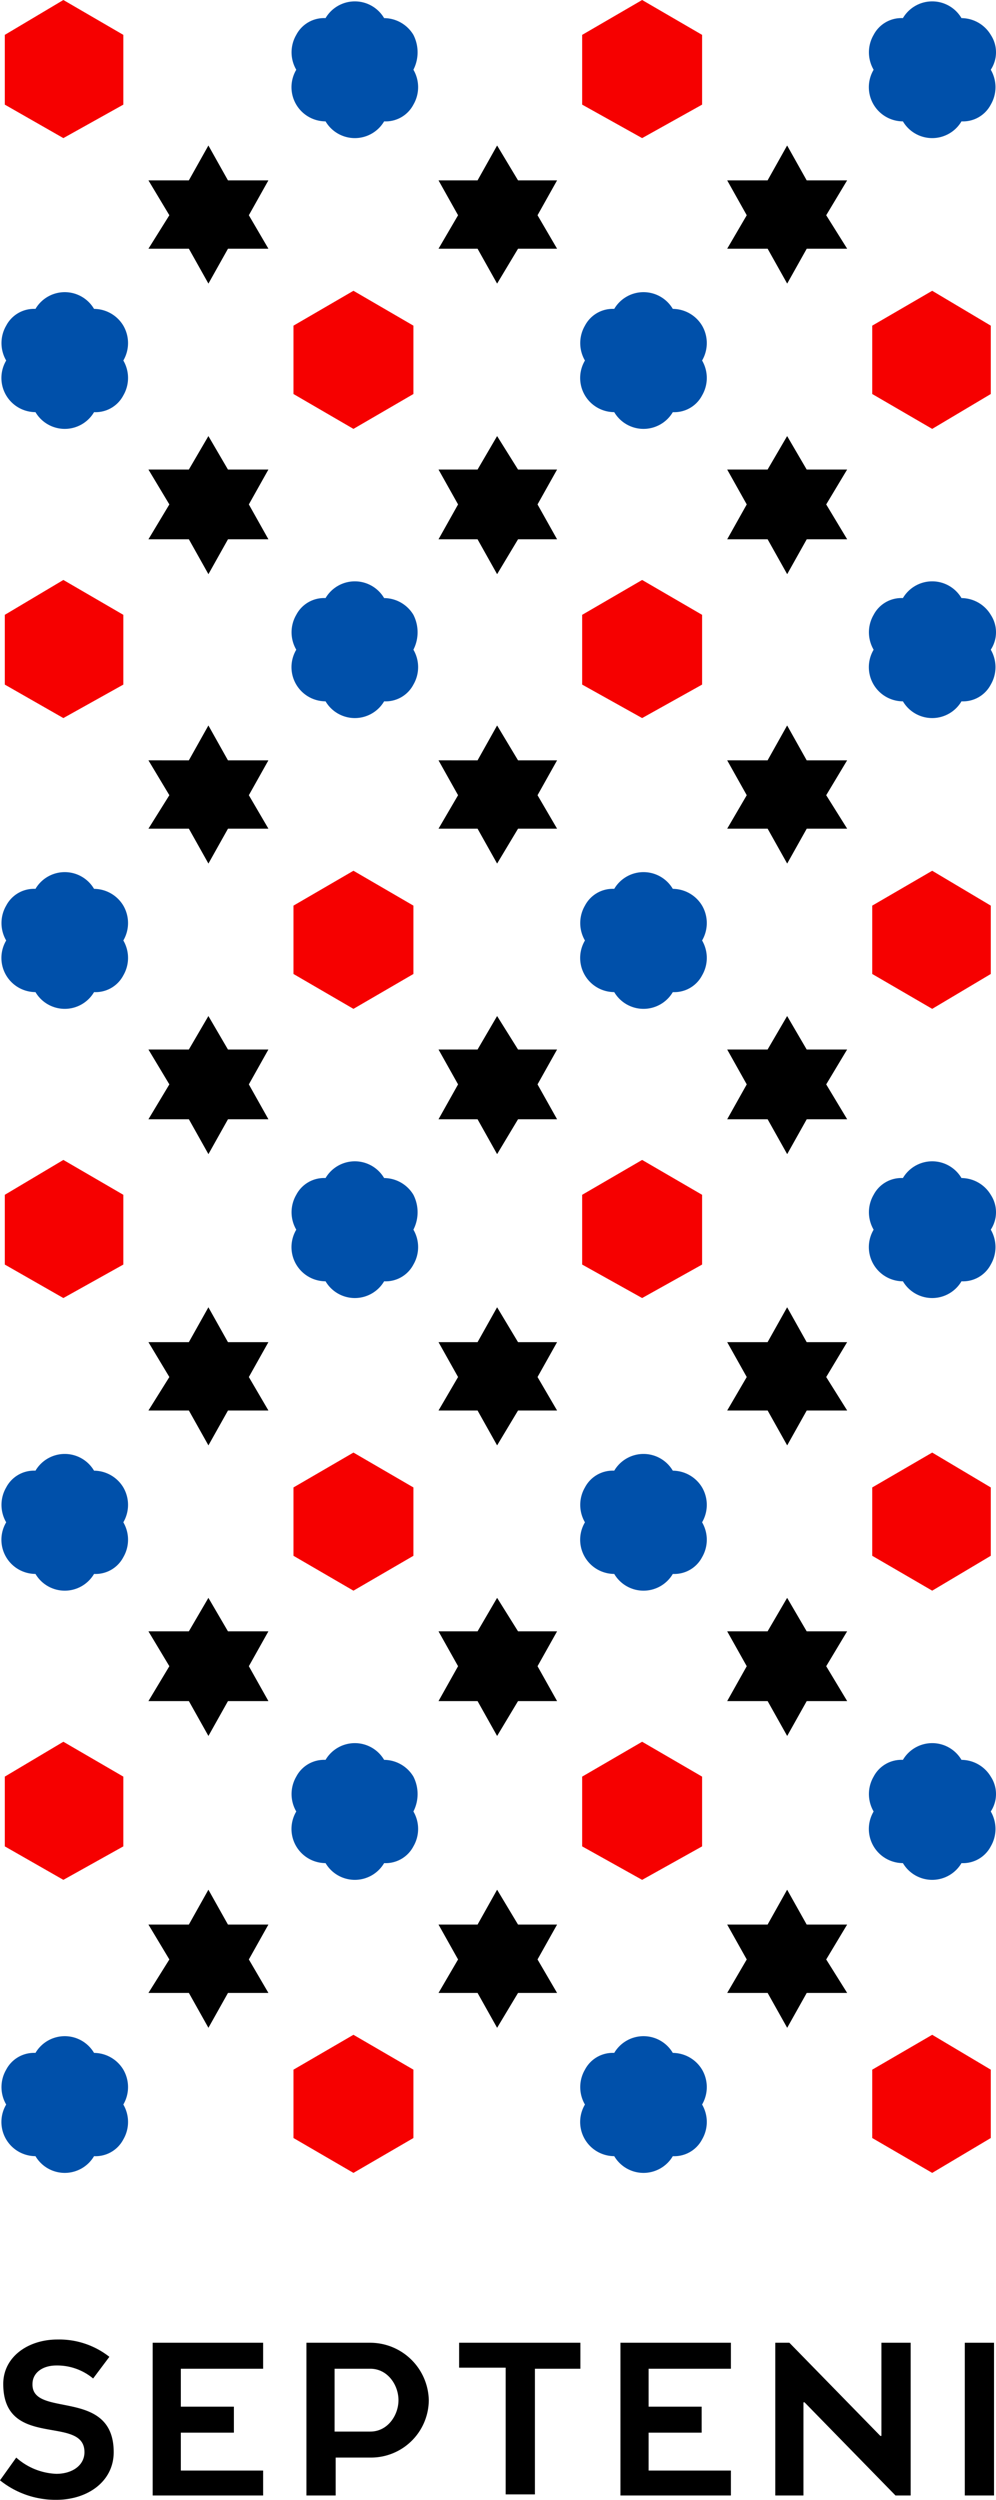 <svg xmlns="http://www.w3.org/2000/svg" viewBox="0 0 178.345 447.47">
  <defs>
    <style>
      .cls-1 {
        fill: #0050aa;
      }

      .cls-2 {
        fill: #f60000;
      }
    </style>
  </defs>
  <g id="グループ化_347" data-name="グループ化 347" transform="translate(-551.635 -7084.083)">
    <g id="グループ化_346" data-name="グループ化 346" transform="translate(551.635 7502.856)">
      <path id="パス_1940" data-name="パス 1940" d="M221.875,93.68a10.041,10.041,0,0,0-6.592-2.327c-2.521,0-4.266,1.357-4.266,3.3-.194,6.2,14.542.582,14.542,12.215,0,5.235-4.653,8.531-10.276,8.531a15.865,15.865,0,0,1-10.082-3.49l2.908-4.072a11.415,11.415,0,0,0,7.174,2.908c2.908,0,5.041-1.551,5.041-3.878,0-6.786-14.542-.388-14.542-12.215,0-4.847,4.459-7.95,9.695-7.95a14.531,14.531,0,0,1,9.307,3.1Z" transform="translate(-205.2 -86.7)"/>
      <path id="パス_1941" data-name="パス 1941" d="M239.077,109.685v4.653H219.3V87h19.777v4.653H224.341V98.44h9.5v4.653h-9.5v6.786h14.736Z" transform="translate(-191.961 -86.418)"/>
      <path id="パス_1942" data-name="パス 1942" d="M282.277,109.685v4.653H262.5V87h19.777v4.653H267.541V98.44h9.5v4.653h-9.5v6.786h14.736Z" transform="translate(-151.401 -86.418)"/>
      <path id="パス_1943" data-name="パス 1943" d="M261.172,91.459v22.685h-5.235V91.459H247.6V87h21.716v4.653h-8.143Z" transform="translate(-165.39 -86.418)"/>
      <path id="パス_1944" data-name="パス 1944" d="M294.3,87h5.235v27.339H294.3Z" transform="translate(-121.543 -86.418)"/>
      <path id="パス_1945" data-name="パス 1945" d="M300.842,114.339h-2.521L282.035,97.664h-.194v16.675H276.8V87h2.521l16.287,16.675h.194V87h5.235v27.339Z" transform="translate(-137.974 -86.418)"/>
      <path id="パス_1946" data-name="パス 1946" d="M244.939,87H233.5v27.339h5.235v-6.786h6.4A10.344,10.344,0,0,0,255.41,97.276h0A10.51,10.51,0,0,0,244.939,87Zm0,15.9h-6.4V91.653h6.4c3.1,0,5.041,2.908,5.041,5.623S248.042,102.9,244.939,102.9Z" transform="translate(-178.629 -86.418)"/>
    </g>
    <path id="パス_3195" data-name="パス 3195" class="cls-1" d="M353.783,221.293a6.159,6.159,0,0,0-5.244-3,6.087,6.087,0,0,0-10.488,0,5.606,5.606,0,0,0-5.244,3,6.2,6.2,0,0,0,0,6.243,6.118,6.118,0,0,0,5.244,9.24,6.087,6.087,0,0,0,10.488,0,5.607,5.607,0,0,0,5.244-3,6.2,6.2,0,0,0,0-6.243A6.2,6.2,0,0,0,353.783,221.293Z" transform="translate(219.936 6921.083)"/>
    <path id="パス_3196" data-name="パス 3196" class="cls-1" d="M353.783,221.293a6.159,6.159,0,0,0-5.244-3,6.087,6.087,0,0,0-10.488,0,5.606,5.606,0,0,0-5.244,3,6.2,6.2,0,0,0,0,6.243,6.118,6.118,0,0,0,5.244,9.24,6.087,6.087,0,0,0,10.488,0,5.607,5.607,0,0,0,5.244-3,6.2,6.2,0,0,0,0-6.243A6.2,6.2,0,0,0,353.783,221.293Z" transform="translate(219.936 7024.897)"/>
    <path id="パス_3197" data-name="パス 3197" class="cls-1" d="M353.783,221.293a6.159,6.159,0,0,0-5.244-3,6.087,6.087,0,0,0-10.488,0,5.606,5.606,0,0,0-5.244,3,6.2,6.2,0,0,0,0,6.243,6.118,6.118,0,0,0,5.244,9.24,6.087,6.087,0,0,0,10.488,0,5.607,5.607,0,0,0,5.244-3,6.2,6.2,0,0,0,0-6.243A6.2,6.2,0,0,0,353.783,221.293Z" transform="translate(219.936 7129.044)"/>
    <path id="パス_3198" data-name="パス 3198" class="cls-1" d="M353.783,221.293a6.159,6.159,0,0,0-5.244-3,6.087,6.087,0,0,0-10.488,0,5.606,5.606,0,0,0-5.244,3,6.2,6.2,0,0,0,0,6.243,6.118,6.118,0,0,0,5.244,9.24,6.087,6.087,0,0,0,10.488,0,5.607,5.607,0,0,0,5.244-3,6.2,6.2,0,0,0,0-6.243A6.2,6.2,0,0,0,353.783,221.293Z" transform="translate(219.936 7233.263)"/>
    <path id="パス_3199" data-name="パス 3199" class="cls-2" d="M332.2,242.143l10.488-6.243,10.738,6.243v12.486l-10.738,5.993L332.2,254.629Z" transform="translate(220.293 6848.183)"/>
    <path id="パス_3200" data-name="パス 3200" class="cls-2" d="M332.2,242.143l10.488-6.243,10.738,6.243v12.486l-10.738,5.993L332.2,254.629Z" transform="translate(220.293 6951.997)"/>
    <path id="パス_3201" data-name="パス 3201" class="cls-2" d="M332.2,242.143l10.488-6.243,10.738,6.243v12.486l-10.738,5.993L332.2,254.629Z" transform="translate(220.293 7055.812)"/>
    <path id="パス_3202" data-name="パス 3202" class="cls-2" d="M332.2,242.143l10.488-6.243,10.738,6.243v12.486l-10.738,5.993L332.2,254.629Z" transform="translate(220.293 7159.958)"/>
    <path id="パス_3203" data-name="パス 3203" d="M360.48,217.286l3.5-6.243h-7.242l-3.5-6.243-3.5,6.243H342.5l3.746,6.243-3.746,5.993h7.242l3.5,6.243,3.5-6.243h7.242Z" transform="translate(235.714 6905.326)"/>
    <path id="パス_3204" data-name="パス 3204" d="M360.48,217.286l3.5-6.243h-7.242l-3.5-6.243-3.5,6.243H342.5l3.746,6.243-3.746,5.993h7.242l3.5,6.243,3.5-6.243h7.242Z" transform="translate(235.714 7009.141)"/>
    <path id="パス_3205" data-name="パス 3205" d="M360.48,217.286l3.5-6.243h-7.242l-3.5-6.243-3.5,6.243H342.5l3.746,6.243-3.746,5.993h7.242l3.5,6.243,3.5-6.243h7.242Z" transform="translate(235.714 7113.287)"/>
    <path id="パス_3206" data-name="パス 3206" d="M360.48,217.286l3.5-6.243h-7.242l-3.5-6.243-3.5,6.243H342.5l3.746,6.243-3.746,5.993h7.242l3.5,6.243,3.5-6.243h7.242Z" transform="translate(235.714 7217.542)"/>
    <path id="パス_3207" data-name="パス 3207" d="M381.03,217.286l3.5-6.243h-6.992l-3.746-6.243-3.5,6.243H363.3l3.5,6.243-3.5,5.993h6.992l3.5,6.243,3.746-6.243h6.992Z" transform="translate(266.856 6905.326)"/>
    <path id="パス_3208" data-name="パス 3208" d="M381.03,217.286l3.5-6.243h-6.992l-3.746-6.243-3.5,6.243H363.3l3.5,6.243-3.5,5.993h6.992l3.5,6.243,3.746-6.243h6.992Z" transform="translate(266.856 7009.141)"/>
    <path id="パス_3209" data-name="パス 3209" d="M381.03,217.286l3.5-6.243h-6.992l-3.746-6.243-3.5,6.243H363.3l3.5,6.243-3.5,5.993h6.992l3.5,6.243,3.746-6.243h6.992Z" transform="translate(266.856 7113.287)"/>
    <path id="パス_3210" data-name="パス 3210" d="M381.03,217.286l3.5-6.243h-6.992l-3.746-6.243-3.5,6.243H363.3l3.5,6.243-3.5,5.993h6.992l3.5,6.243,3.746-6.243h6.992Z" transform="translate(266.856 7217.542)"/>
    <path id="パス_3211" data-name="パス 3211" class="cls-2" d="M352.9,221.443l10.738-6.243,10.738,6.243v12.236l-10.738,6.243L352.9,233.679Z" transform="translate(251.285 6920.933)"/>
    <path id="パス_3212" data-name="パス 3212" class="cls-2" d="M352.9,221.443l10.738-6.243,10.738,6.243v12.236l-10.738,6.243L352.9,233.679Z" transform="translate(251.285 7024.748)"/>
    <path id="パス_3213" data-name="パス 3213" class="cls-2" d="M352.9,221.443l10.738-6.243,10.738,6.243v12.236l-10.738,6.243L352.9,233.679Z" transform="translate(251.285 7128.894)"/>
    <path id="パス_3214" data-name="パス 3214" class="cls-2" d="M352.9,221.443l10.738-6.243,10.738,6.243v12.236l-10.738,6.243L352.9,233.679Z" transform="translate(251.285 7233.113)"/>
    <path id="パス_3215" data-name="パス 3215" d="M360.48,237.836l3.5-6.243h-7.242l-3.5-5.993-3.5,5.993H342.5l3.746,6.243-3.746,6.243h7.242l3.5,6.243,3.5-6.243h7.242Z" transform="translate(235.714 6936.54)"/>
    <path id="パス_3216" data-name="パス 3216" d="M360.48,237.836l3.5-6.243h-7.242l-3.5-5.993-3.5,5.993H342.5l3.746,6.243-3.746,6.243h7.242l3.5,6.243,3.5-6.243h7.242Z" transform="translate(235.714 7040.354)"/>
    <path id="パス_3217" data-name="パス 3217" d="M360.48,237.836l3.5-6.243h-7.242l-3.5-5.993-3.5,5.993H342.5l3.746,6.243-3.746,6.243h7.242l3.5,6.243,3.5-6.243h7.242Z" transform="translate(235.714 7144.501)"/>
    <path id="パス_3218" data-name="パス 3218" d="M381.03,237.836l3.5-6.243h-6.992l-3.746-5.993-3.5,5.993H363.3l3.5,6.243-3.5,6.243h6.992l3.5,6.243,3.746-6.243h6.992Z" transform="translate(266.856 6936.54)"/>
    <path id="パス_3219" data-name="パス 3219" d="M381.03,237.836l3.5-6.243h-6.992l-3.746-5.993-3.5,5.993H363.3l3.5,6.243-3.5,6.243h6.992l3.5,6.243,3.746-6.243h6.992Z" transform="translate(266.856 7040.354)"/>
    <path id="パス_3220" data-name="パス 3220" d="M381.03,237.836l3.5-6.243h-6.992l-3.746-5.993-3.5,5.993H363.3l3.5,6.243-3.5,6.243h6.992l3.5,6.243,3.746-6.243h6.992Z" transform="translate(266.856 7144.501)"/>
    <path id="パス_3221" data-name="パス 3221" class="cls-1" d="M374.583,241.993a6.159,6.159,0,0,0-5.244-3,6.087,6.087,0,0,0-10.488,0,5.607,5.607,0,0,0-5.244,3,6.2,6.2,0,0,0,0,6.243,6.118,6.118,0,0,0,5.244,9.24,6.087,6.087,0,0,0,10.488,0,5.607,5.607,0,0,0,5.244-3,6.2,6.2,0,0,0,0-6.243A6.878,6.878,0,0,0,374.583,241.993Z" transform="translate(251.078 6848.333)"/>
    <path id="パス_3222" data-name="パス 3222" class="cls-1" d="M374.583,241.993a6.159,6.159,0,0,0-5.244-3,6.087,6.087,0,0,0-10.488,0,5.607,5.607,0,0,0-5.244,3,6.2,6.2,0,0,0,0,6.243,6.118,6.118,0,0,0,5.244,9.24,6.087,6.087,0,0,0,10.488,0,5.607,5.607,0,0,0,5.244-3,6.2,6.2,0,0,0,0-6.243A6.878,6.878,0,0,0,374.583,241.993Z" transform="translate(251.078 6952.147)"/>
    <path id="パス_3223" data-name="パス 3223" class="cls-1" d="M374.583,241.993a6.159,6.159,0,0,0-5.244-3,6.087,6.087,0,0,0-10.488,0,5.607,5.607,0,0,0-5.244,3,6.2,6.2,0,0,0,0,6.243,6.118,6.118,0,0,0,5.244,9.24,6.087,6.087,0,0,0,10.488,0,5.607,5.607,0,0,0,5.244-3,6.2,6.2,0,0,0,0-6.243A6.878,6.878,0,0,0,374.583,241.993Z" transform="translate(251.078 7055.962)"/>
    <path id="パス_3224" data-name="パス 3224" class="cls-1" d="M374.583,241.993a6.159,6.159,0,0,0-5.244-3,6.087,6.087,0,0,0-10.488,0,5.607,5.607,0,0,0-5.244,3,6.2,6.2,0,0,0,0,6.243,6.118,6.118,0,0,0,5.244,9.24,6.087,6.087,0,0,0,10.488,0,5.607,5.607,0,0,0,5.244-3,6.2,6.2,0,0,0,0-6.243A6.878,6.878,0,0,0,374.583,241.993Z" transform="translate(251.078 7160.108)"/>
    <path id="パス_3225" data-name="パス 3225" d="M401.73,217.286l3.746-6.243h-7.242l-3.5-6.243-3.5,6.243H384l3.5,6.243-3.5,5.993h7.242l3.5,6.243,3.5-6.243h7.242Z" transform="translate(297.847 6905.326)"/>
    <path id="パス_3226" data-name="パス 3226" d="M401.73,217.286l3.746-6.243h-7.242l-3.5-6.243-3.5,6.243H384l3.5,6.243-3.5,5.993h7.242l3.5,6.243,3.5-6.243h7.242Z" transform="translate(297.847 7009.141)"/>
    <path id="パス_3227" data-name="パス 3227" d="M401.73,217.286l3.746-6.243h-7.242l-3.5-6.243-3.5,6.243H384l3.5,6.243-3.5,5.993h7.242l3.5,6.243,3.5-6.243h7.242Z" transform="translate(297.847 7113.287)"/>
    <path id="パス_3228" data-name="パス 3228" d="M401.73,217.286l3.746-6.243h-7.242l-3.5-6.243-3.5,6.243H384l3.5,6.243-3.5,5.993h7.242l3.5,6.243,3.5-6.243h7.242Z" transform="translate(297.847 7217.542)"/>
    <path id="パス_3229" data-name="パス 3229" class="cls-1" d="M395.283,221.293a6.159,6.159,0,0,0-5.244-3,6.087,6.087,0,0,0-10.488,0,5.606,5.606,0,0,0-5.244,3,6.2,6.2,0,0,0,0,6.243,6.118,6.118,0,0,0,5.244,9.24,6.087,6.087,0,0,0,10.488,0,5.607,5.607,0,0,0,5.244-3,6.2,6.2,0,0,0,0-6.243A6.2,6.2,0,0,0,395.283,221.293Z" transform="translate(282.069 6921.083)"/>
    <path id="パス_3230" data-name="パス 3230" class="cls-1" d="M395.283,221.293a6.159,6.159,0,0,0-5.244-3,6.087,6.087,0,0,0-10.488,0,5.606,5.606,0,0,0-5.244,3,6.2,6.2,0,0,0,0,6.243,6.118,6.118,0,0,0,5.244,9.24,6.087,6.087,0,0,0,10.488,0,5.607,5.607,0,0,0,5.244-3,6.2,6.2,0,0,0,0-6.243A6.2,6.2,0,0,0,395.283,221.293Z" transform="translate(282.069 7024.897)"/>
    <path id="パス_3231" data-name="パス 3231" class="cls-1" d="M395.283,221.293a6.159,6.159,0,0,0-5.244-3,6.087,6.087,0,0,0-10.488,0,5.606,5.606,0,0,0-5.244,3,6.2,6.2,0,0,0,0,6.243,6.118,6.118,0,0,0,5.244,9.24,6.087,6.087,0,0,0,10.488,0,5.607,5.607,0,0,0,5.244-3,6.2,6.2,0,0,0,0-6.243A6.2,6.2,0,0,0,395.283,221.293Z" transform="translate(282.069 7129.044)"/>
    <path id="パス_3232" data-name="パス 3232" class="cls-1" d="M395.283,221.293a6.159,6.159,0,0,0-5.244-3,6.087,6.087,0,0,0-10.488,0,5.606,5.606,0,0,0-5.244,3,6.2,6.2,0,0,0,0,6.243,6.118,6.118,0,0,0,5.244,9.24,6.087,6.087,0,0,0,10.488,0,5.607,5.607,0,0,0,5.244-3,6.2,6.2,0,0,0,0-6.243A6.2,6.2,0,0,0,395.283,221.293Z" transform="translate(282.069 7233.263)"/>
    <path id="パス_3233" data-name="パス 3233" class="cls-2" d="M394.4,221.443l10.738-6.243,10.488,6.243v12.236l-10.488,6.243L394.4,233.679Z" transform="translate(313.418 6920.933)"/>
    <path id="パス_3234" data-name="パス 3234" class="cls-2" d="M394.4,221.443l10.738-6.243,10.488,6.243v12.236l-10.488,6.243L394.4,233.679Z" transform="translate(313.418 7024.748)"/>
    <path id="パス_3235" data-name="パス 3235" class="cls-2" d="M394.4,221.443l10.738-6.243,10.488,6.243v12.236l-10.488,6.243L394.4,233.679Z" transform="translate(313.418 7128.894)"/>
    <path id="パス_3236" data-name="パス 3236" class="cls-2" d="M394.4,221.443l10.738-6.243,10.488,6.243v12.236l-10.488,6.243L394.4,233.679Z" transform="translate(313.418 7233.113)"/>
    <path id="パス_3237" data-name="パス 3237" d="M401.73,237.836l3.746-6.243h-7.242l-3.5-5.993-3.5,5.993H384l3.5,6.243-3.5,6.243h7.242l3.5,6.243,3.5-6.243h7.242Z" transform="translate(297.847 6936.54)"/>
    <path id="パス_3238" data-name="パス 3238" d="M401.73,237.836l3.746-6.243h-7.242l-3.5-5.993-3.5,5.993H384l3.5,6.243-3.5,6.243h7.242l3.5,6.243,3.5-6.243h7.242Z" transform="translate(297.847 7040.354)"/>
    <path id="パス_3239" data-name="パス 3239" d="M401.73,237.836l3.746-6.243h-7.242l-3.5-5.993-3.5,5.993H384l3.5,6.243-3.5,6.243h7.242l3.5,6.243,3.5-6.243h7.242Z" transform="translate(297.847 7144.501)"/>
    <path id="パス_3240" data-name="パス 3240" class="cls-2" d="M373.6,242.143l10.738-6.243,10.738,6.243v12.486l-10.738,5.993L373.6,254.629Z" transform="translate(282.277 6848.183)"/>
    <path id="パス_3241" data-name="パス 3241" class="cls-2" d="M373.6,242.143l10.738-6.243,10.738,6.243v12.486l-10.738,5.993L373.6,254.629Z" transform="translate(282.277 6951.997)"/>
    <path id="パス_3242" data-name="パス 3242" class="cls-2" d="M373.6,242.143l10.738-6.243,10.738,6.243v12.486l-10.738,5.993L373.6,254.629Z" transform="translate(282.277 7055.812)"/>
    <path id="パス_3243" data-name="パス 3243" class="cls-2" d="M373.6,242.143l10.738-6.243,10.738,6.243v12.486l-10.738,5.993L373.6,254.629Z" transform="translate(282.277 7159.958)"/>
    <path id="パス_3244" data-name="パス 3244" class="cls-1" d="M415.983,241.993a6.159,6.159,0,0,0-5.244-3,6.087,6.087,0,0,0-10.488,0,5.606,5.606,0,0,0-5.244,3,6.2,6.2,0,0,0,0,6.243,6.118,6.118,0,0,0,5.244,9.24,6.087,6.087,0,0,0,10.488,0,5.607,5.607,0,0,0,5.244-3,6.2,6.2,0,0,0,0-6.243A5.671,5.671,0,0,0,415.983,241.993Z" transform="translate(313.061 6848.333)"/>
    <path id="パス_3245" data-name="パス 3245" class="cls-1" d="M415.983,241.993a6.159,6.159,0,0,0-5.244-3,6.087,6.087,0,0,0-10.488,0,5.606,5.606,0,0,0-5.244,3,6.2,6.2,0,0,0,0,6.243,6.118,6.118,0,0,0,5.244,9.24,6.087,6.087,0,0,0,10.488,0,5.607,5.607,0,0,0,5.244-3,6.2,6.2,0,0,0,0-6.243A5.671,5.671,0,0,0,415.983,241.993Z" transform="translate(313.061 6952.147)"/>
    <path id="パス_3246" data-name="パス 3246" class="cls-1" d="M415.983,241.993a6.159,6.159,0,0,0-5.244-3,6.087,6.087,0,0,0-10.488,0,5.606,5.606,0,0,0-5.244,3,6.2,6.2,0,0,0,0,6.243,6.118,6.118,0,0,0,5.244,9.24,6.087,6.087,0,0,0,10.488,0,5.607,5.607,0,0,0,5.244-3,6.2,6.2,0,0,0,0-6.243A5.671,5.671,0,0,0,415.983,241.993Z" transform="translate(313.061 7055.962)"/>
    <path id="パス_3247" data-name="パス 3247" class="cls-1" d="M415.983,241.993a6.159,6.159,0,0,0-5.244-3,6.087,6.087,0,0,0-10.488,0,5.606,5.606,0,0,0-5.244,3,6.2,6.2,0,0,0,0,6.243,6.118,6.118,0,0,0,5.244,9.24,6.087,6.087,0,0,0,10.488,0,5.607,5.607,0,0,0,5.244-3,6.2,6.2,0,0,0,0-6.243A5.671,5.671,0,0,0,415.983,241.993Z" transform="translate(313.061 7160.108)"/>
  </g>
</svg>
